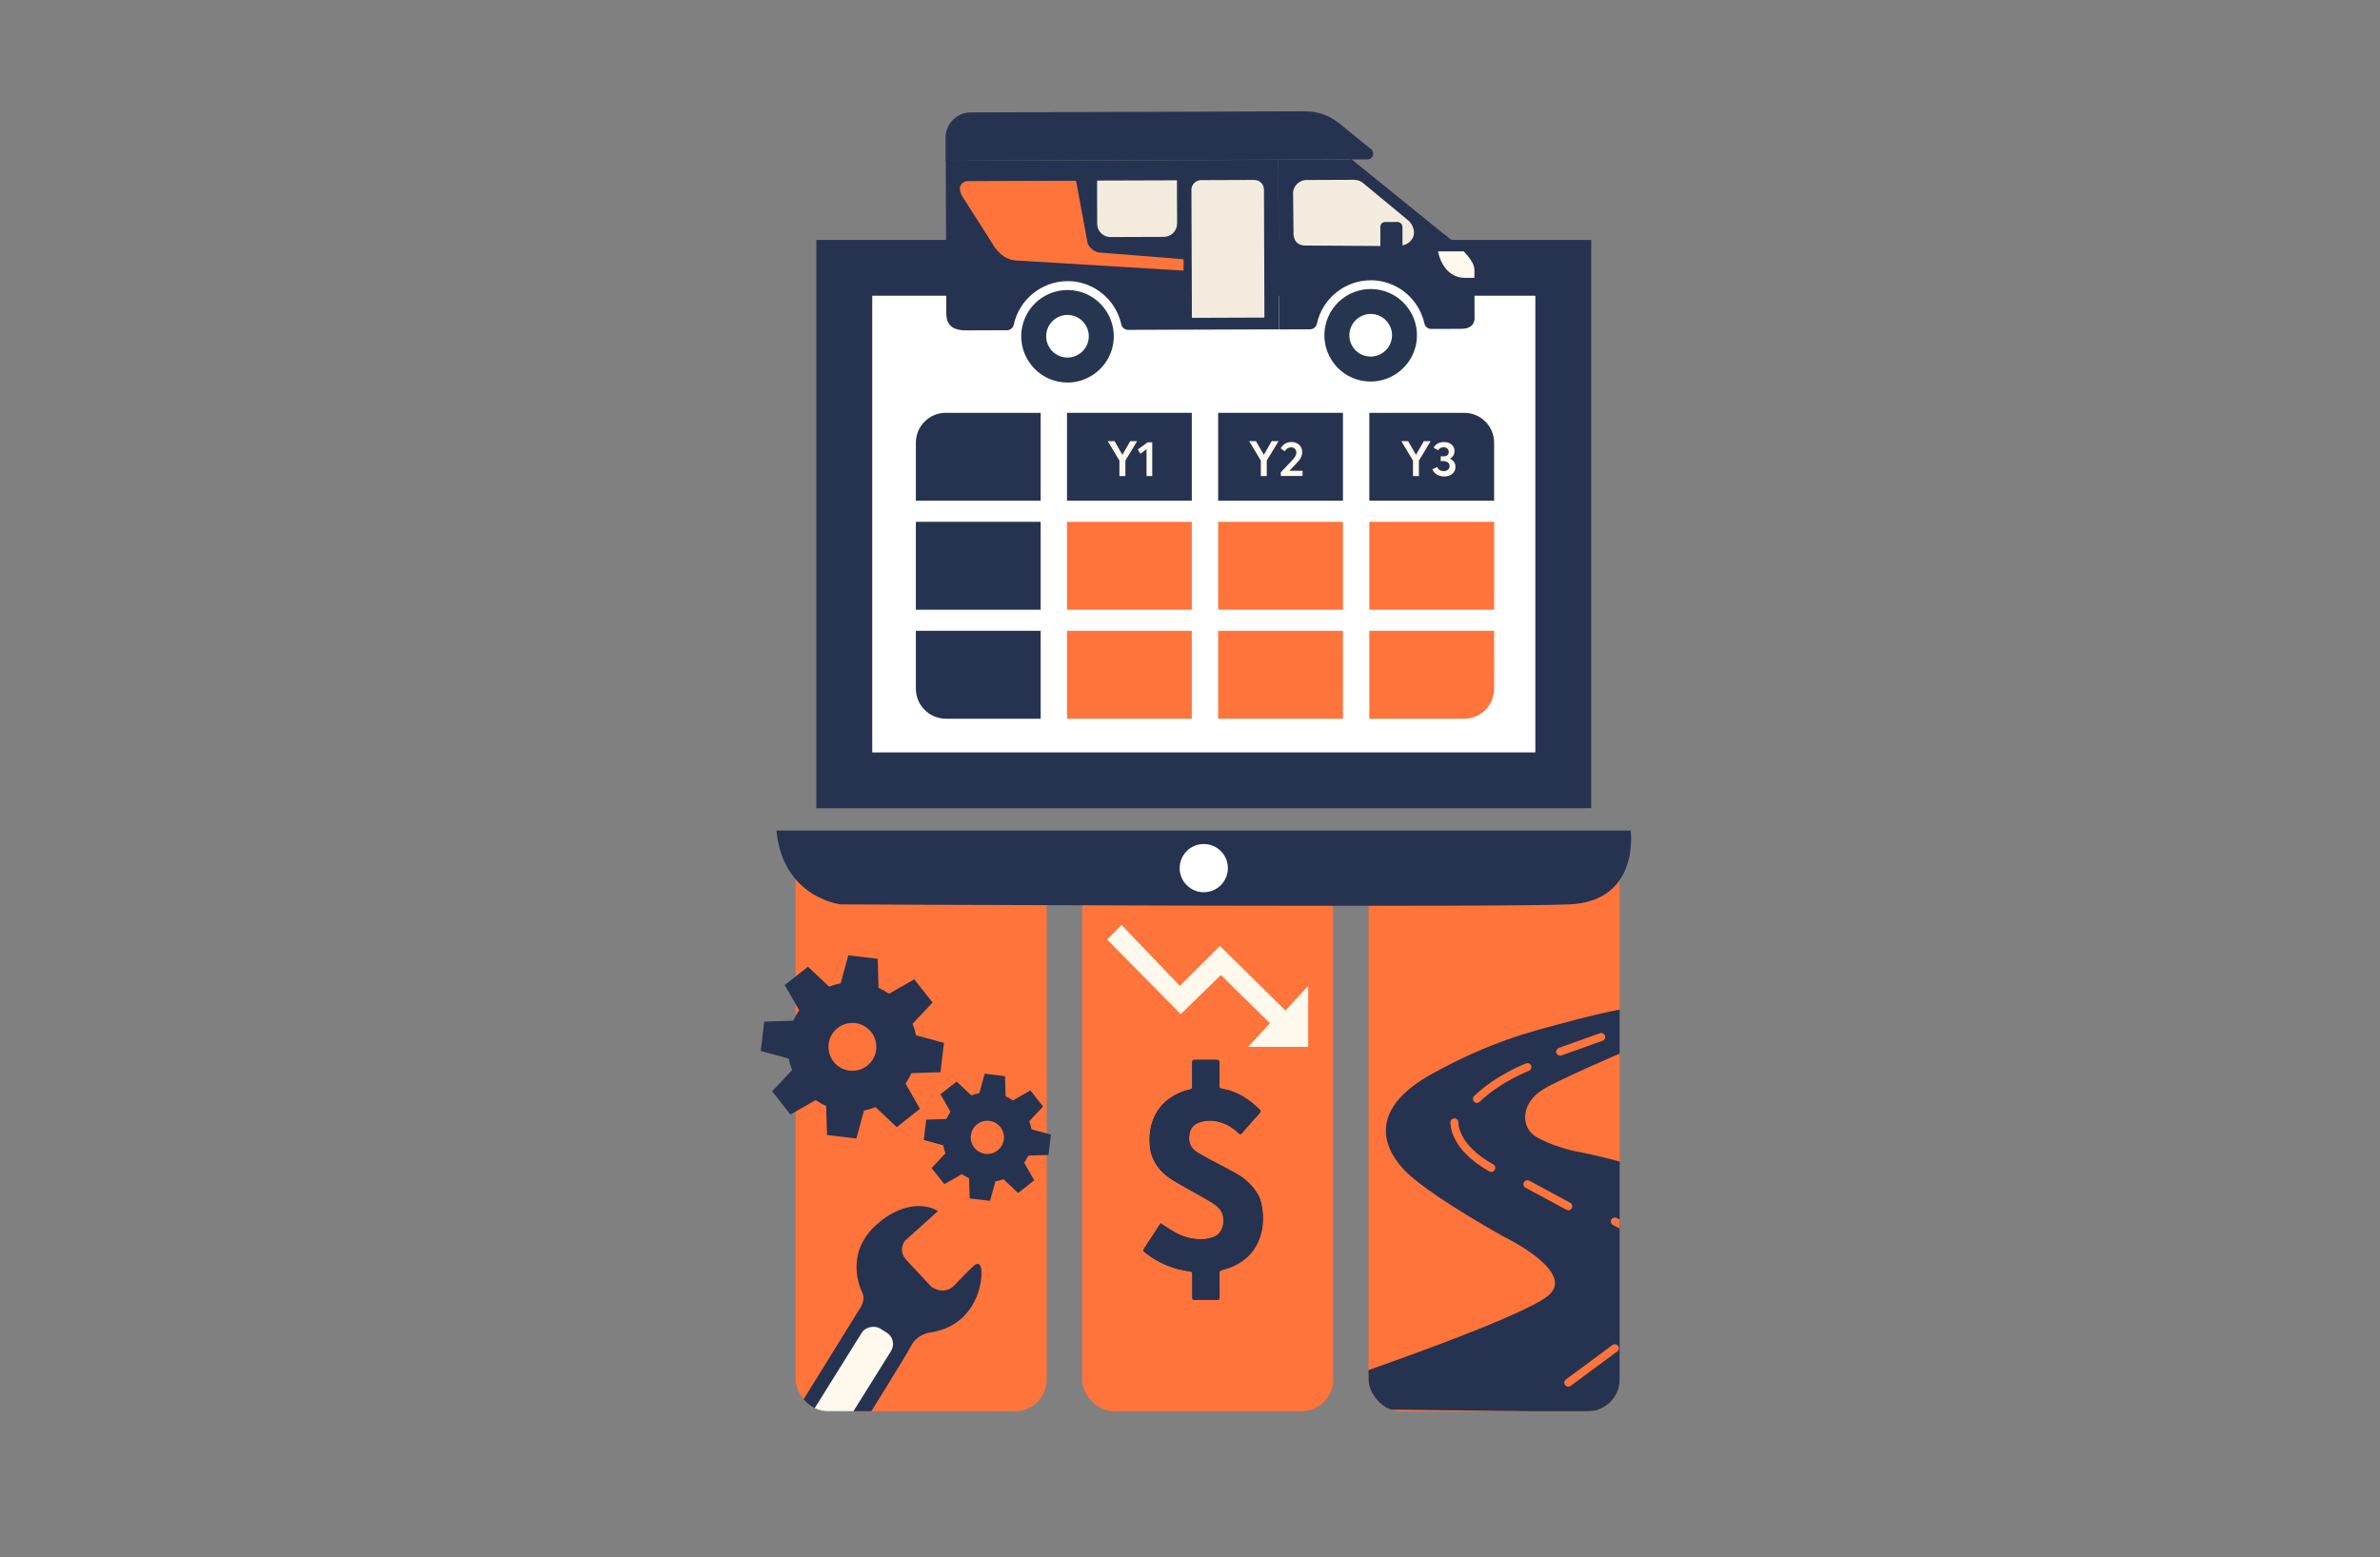 <?xml version="1.0" encoding="UTF-8"?>
<svg id="Layer_1" data-name="Layer 1" xmlns="http://www.w3.org/2000/svg" width="382" height="250" xmlns:xlink="http://www.w3.org/1999/xlink" viewBox="0 0 382 250">
  <rect x="0" y="0" width="382" height="250" fill="#808080" stroke="none"/>
  <defs>
    <style>
      .cls-1 {
        clip-path: url(#clippath);
      }

      .cls-2, .cls-3, .cls-4, .cls-5, .cls-6, .cls-7, .cls-8 {
        stroke-width: 0px;
      }

      .cls-2, .cls-9 {
        fill: none;
      }

      .cls-3 {
        fill: #fff8ed;
      }

      .cls-10 {
        stroke: #263350;
        stroke-width: .49px;
      }

      .cls-10, .cls-7 {
        fill: #263350;
      }

      .cls-10, .cls-9 {
        stroke-miterlimit: 10;
      }

      .cls-4 {
        fill: #f3ecde;
      }

      .cls-11 {
        clip-path: url(#clippath-1);
      }

      .cls-5 {
        fill: #ff743a;
      }

      .cls-6 {
        fill: #263550;
      }

      .cls-8 {
        fill: #fff;
      }

      .cls-9 {
        stroke: #ff743a;
        stroke-linecap: round;
        stroke-width: 1.28px;
      }
    </style>
    <clipPath id="clippath">
      <rect class="cls-2" x="219.66" y="135.32" width="40.3" height="91.25" rx="5.07" ry="5.07"/>
    </clipPath>
    <clipPath id="clippath-1">
      <rect class="cls-2" x="127.7" y="134.77" width="40.3" height="91.8" rx="5.07" ry="5.07"/>
    </clipPath>
  </defs>
  <rect class="cls-7" x="131.02" y="38.52" width="124.38" height="91.24"/>
  <polygon class="cls-8" points="246.43 120.8 140 120.8 140 47.48 159.3 47.48 171.32 43.57 182.51 47.48 209.06 47.48 219.97 43.57 232.42 47.48 246.43 47.48 246.43 120.8"/>
  <g>
    <path class="cls-7" d="M151.8,66.28h15.23v14.11h-20.03v-9.31c0-2.65,2.15-4.8,4.8-4.8Z"/>
    <rect class="cls-7" x="147" y="83.78" width="20.03" height="14.11"/>
    <path class="cls-7" d="M147,101.28h20.03v14.11h-15.21c-2.66,0-4.82-2.16-4.82-4.82v-9.28h0Z"/>
  </g>
  <rect class="cls-7" x="171.26" y="66.28" width="20.03" height="14.11"/>
  <rect class="cls-5" x="171.26" y="83.78" width="20.03" height="14.11"/>
  <rect class="cls-5" x="171.26" y="101.28" width="20.03" height="14.11"/>
  <path class="cls-7" d="M219.78,66.28h15.24c2.65,0,4.79,2.15,4.79,4.79v9.31h-20.03v-14.11h0Z"/>
  <rect class="cls-5" x="219.78" y="83.78" width="20.03" height="14.11"/>
  <path class="cls-5" d="M219.78,101.28h20.03v9.31c0,2.65-2.15,4.8-4.8,4.8h-15.23v-14.11h0Z"/>
  <rect class="cls-7" x="195.52" y="66.28" width="20.03" height="14.11"/>
  <rect class="cls-5" x="195.52" y="83.78" width="20.03" height="14.11"/>
  <rect class="cls-5" x="195.52" y="101.28" width="20.03" height="14.11"/>
  <rect class="cls-5" x="127.7" y="134.77" width="40.3" height="91.8" rx="5.07" ry="5.07"/>
  <rect class="cls-5" x="173.68" y="141.2" width="40.3" height="85.38" rx="5.07" ry="5.07"/>
  <rect class="cls-5" x="219.66" y="135.32" width="40.3" height="91.25" rx="5.07" ry="5.07"/>
  <path class="cls-7" d="M150.95,172.15l.56-4.71-4.5-1.23c-.12-.64-.3-1.26-.53-1.85l3.2-3.4-2.94-3.73-4.05,2.32c-.53-.36-1.08-.68-1.68-.95l-.14-4.66-4.71-.56-1.23,4.5c-.64.12-1.26.3-1.85.53l-3.4-3.2-3.73,2.94,2.32,4.05c-.36.53-.68,1.08-.95,1.68l-4.66.14-.56,4.71,4.5,1.23c.12.64.3,1.26.53,1.85l-3.2,3.4,2.94,3.73,4.05-2.32c.53.36,1.08.68,1.68.95l.14,4.66,4.71.56,1.23-4.5c.64-.12,1.26-.3,1.85-.53l3.4,3.2,3.73-2.94-2.32-4.05c.36-.53.68-1.08.95-1.68l4.66-.14ZM136.36,171.89c-2.11-.25-3.61-2.16-3.36-4.27.25-2.11,2.16-3.61,4.27-3.36,2.11.25,3.61,2.16,3.36,4.27-.25,2.11-2.16,3.61-4.27,3.36Z"/>
  <path class="cls-7" d="M168.29,185.43l.39-3.27-3.12-.85c-.08-.44-.21-.87-.36-1.29l2.22-2.36-2.04-2.59-2.81,1.61c-.36-.25-.75-.47-1.16-.66l-.1-3.24-3.27-.39-.85,3.12c-.44.08-.87.21-1.29.36l-2.36-2.22-2.59,2.04,1.61,2.81c-.25.36-.47.75-.66,1.16l-3.24.1-.39,3.27,3.12.85c.08.44.21.87.36,1.29l-2.22,2.36,2.04,2.59,2.81-1.61c.36.25.75.47,1.16.66l.1,3.24,3.27.39.85-3.12c.44-.08.87-.21,1.29-.36l2.36,2.22,2.59-2.04-1.61-2.81c.25-.36.47-.75.66-1.16l3.24-.1ZM158.16,185.25c-1.46-.17-2.51-1.5-2.33-2.96s1.5-2.51,2.96-2.33,2.51,1.5,2.33,2.96-1.5,2.51-2.96,2.33Z"/>
  <polygon class="cls-3" points="180.02 148.51 177.69 150.84 189.52 162.82 195.95 156.54 203.83 164.28 200.33 168.08 209.97 168.08 209.97 158.29 206.32 162.24 195.8 151.87 189.37 158.29 180.02 148.51"/>
  <g>
    <path class="cls-7" d="M186.28,196.39c-.05.07-.09.12-.12.17-.81,1.25-1.63,2.5-2.44,3.75-.32.5-.32.51.15.88,2.08,1.63,4.44,2.58,7.05,2.95.39.06.43.09.43.49,0,1.25,0,2.51,0,3.76,0,.23.07.31.31.31,1.24-.01,2.49-.01,3.73,0,.25,0,.32-.08.31-.32-.01-1.3-.01-2.61-.01-3.91,0-.37.06-.44.41-.54.38-.11.76-.21,1.13-.34,2.2-.81,3.87-2.21,4.77-4.42.65-1.57.8-3.19.59-4.87-.11-.91-.3-1.79-.78-2.59-.78-1.31-1.85-2.35-3.16-3.11-1.31-.77-2.67-1.43-4-2.16-.89-.49-1.81-.95-2.66-1.51-.85-.56-1.25-1.41-1.16-2.45.1-1.25.67-1.98,1.86-2.33,1.45-.43,2.83-.19,4.17.43.73.34,1.35.84,1.94,1.39.16.15.31.2.48,0,.96-1.09,1.93-2.18,2.9-3.27.16-.18.16-.35-.02-.52-1.7-1.7-3.65-2.95-6.06-3.36-.37-.06-.42-.14-.42-.52,0-1.2,0-2.4,0-3.6,0-.43-.08-.52-.5-.52-1.11,0-2.23,0-3.34,0-.43,0-.51.07-.51.51,0,1.28,0,2.56,0,3.84,0,.23-.08.33-.31.39-.44.1-.88.22-1.31.38-2.2.85-3.82,2.31-4.67,4.55-.57,1.51-.64,3.07-.44,4.64.07.52.24,1.04.45,1.52.63,1.43,1.67,2.52,2.96,3.34,1.36.86,2.79,1.61,4.18,2.41.93.54,1.9,1.04,2.78,1.65,1.1.76,1.58,1.84,1.33,3.2-.19,1.01-.7,1.76-1.7,2.07-.52.16-1.07.29-1.6.3-1.74.05-3.35-.42-4.84-1.33-.64-.4-1.27-.81-1.93-1.23Z"/>
    <path class="cls-7" d="M186.28,196.39c.66.42,1.29.84,1.93,1.23,1.48.91,3.09,1.39,4.84,1.33.54-.02,1.09-.14,1.6-.3,1-.32,1.51-1.07,1.7-2.07.25-1.36-.23-2.44-1.33-3.2-.89-.61-1.85-1.11-2.78-1.65-1.39-.8-2.83-1.55-4.18-2.41-1.29-.82-2.34-1.92-2.96-3.34-.21-.48-.39-1-.45-1.52-.2-1.57-.13-3.13.44-4.64.85-2.24,2.47-3.71,4.67-4.55.42-.16.87-.28,1.31-.38.23-.05.31-.16.31-.39,0-1.28,0-2.56,0-3.84,0-.44.07-.51.51-.51,1.11,0,2.23,0,3.34,0,.42,0,.5.09.5.52,0,1.2,0,2.4,0,3.6,0,.38.06.45.42.52,2.41.41,4.36,1.66,6.06,3.36.17.17.17.34.02.52-.97,1.09-1.94,2.18-2.9,3.27-.17.19-.32.14-.48,0-.59-.54-1.21-1.04-1.94-1.39-1.34-.62-2.72-.86-4.17-.43-1.19.35-1.76,1.08-1.86,2.33-.08,1.05.31,1.89,1.16,2.45.85.56,1.76,1.02,2.66,1.51,1.33.72,2.7,1.39,4,2.16,1.3.76,2.37,1.8,3.16,3.11.48.8.67,1.67.78,2.59.21,1.68.06,3.31-.59,4.87-.91,2.21-2.57,3.61-4.77,4.42-.37.14-.75.23-1.13.34-.35.1-.41.17-.41.54,0,1.3,0,2.61.01,3.91,0,.24-.06.33-.31.32-1.24-.01-2.49-.01-3.73,0-.24,0-.31-.08-.31-.31,0-1.25,0-2.51,0-3.76,0-.4-.04-.43-.43-.49-2.61-.37-4.97-1.32-7.05-2.95-.48-.37-.48-.38-.15-.88.81-1.25,1.63-2.5,2.44-3.75.03-.05.07-.1.12-.17Z"/>
  </g>
  <g class="cls-1">
    <g>
      <path class="cls-10" d="M266.38,163.72l-5.04-1.54s-1.38-.13-11.4,2.58c-3.9,1.06-10.64,2.68-20.04,7.9-9.4,5.22-8.14,10.86-4.49,14.85,3.65,3.98,16.13,10.86,16.13,10.86,0,0,11.93,5.7,7.16,9.79-4.77,4.09-39.28,15.6-39.28,15.6,0,0-1.82,1.96,0,2.1s58.79.7,58.79.7c0,0,9.63-3.23,18.24-14.17,8.61-10.94-6.45-19.22-11.36-20.76-4.91-1.54-12.49-4.68-22.59-6.62,0,0-3.65-.79-6.17-2.35-2.53-1.56-2.67-5.77,1.54-8.16,4.21-2.38,18.66-8.41,18.66-8.41,0,0,3.51-1.69-.14-2.39Z"/>
      <line class="cls-9" x1="250.41" y1="168.85" x2="257" y2="166.49"/>
      <path class="cls-9" d="M245.16,171.33s-4.63,1.76-8.11,5.1"/>
      <path class="cls-9" d="M233.44,180.2s-.26,3.86,5.92,7.31"/>
      <line class="cls-9" x1="245.16" y1="190.13" x2="251.72" y2="193.67"/>
      <line class="cls-9" x1="259.19" y1="196.12" x2="265.88" y2="199.59"/>
      <path class="cls-9" d="M270,204.23s1.93,2.83-4.63,8.24"/>
      <line class="cls-9" x1="259.19" y1="216.46" x2="251.72" y2="221.99"/>
    </g>
  </g>
  <g class="cls-11">
    <g>
      <path class="cls-7" d="M141.23,196.16c-5.5,4.36-3.52,9.96-2.87,11.29.65,1.33-.32,2.59-.32,2.59,0,0-23.81,38.32-24.4,39.71-.59,1.39-1.7,1.54-1.7,1.54-7.46.36-8.1,7.48-8.1,7.48.32,9.76,7.88,9.83,7.88,9.83,11.53-.04,9.61-10.83,9.61-10.83-.11-1.08.17-1.73.17-1.73,0,0,23.7-37.83,24.7-39.89,1.01-2.06,3.25-2.24,3.25-2.24,6.56-1.05,8.11-6.91,8.08-9.53-.04-2.62-1.47-.92-1.47-.92,0,0-1.04.93-2.78,2.81-1.73,1.89-3.81.31-3.81.31,0,0-2.44-2.64-3.95-4.23-1.51-1.59-.27-3.14-.27-3.14l5.3-4.77s-3.82-2.66-9.32,1.7ZM110.26,255.57l.89-1.56,1.54.92,1.55-.9.87,1.57h1.79s-.03,1.78-.03,1.78l1.56.89-.92,1.54.9,1.55-1.57.87v1.79s-1.78-.03-1.78-.03l-.89,1.56-1.54-.92-1.55.9-.87-1.57h-1.79s.03-1.78.03-1.78l-1.56-.89.92-1.54-.9-1.55,1.57-.87v-1.79s1.78.03,1.78.03Z"/>
      <rect class="cls-3" x="107.79" y="229.72" width="44.47" height="5.54" rx="2.13" ry="2.13" transform="translate(-136.05 219.75) rotate(-58.04)"/>
    </g>
  </g>
  <g>
    <path class="cls-7" d="M124.62,133.34h137.11s1.55,11.34-9.79,11.86-117.01,0-117.01,0c0,0-9.28-1.03-10.31-11.86Z"/>
    <circle class="cls-8" cx="193.21" cy="139.38" r="3.87"/>
  </g>
  <g>
    <path class="cls-3" d="M179.67,73.95l-1.87-3.12h1.09l1.25,2.17h.02l1.25-2.17h1.1l-1.88,3.12v2.48h-.96v-2.48Z"/>
    <path class="cls-3" d="M184.03,72.11l-.98.73-.43-.68,1.58-1.15h.74v5.42h-.92v-4.32Z"/>
  </g>
  <g>
    <path class="cls-3" d="M202.37,73.95l-1.87-3.12h1.09l1.25,2.17h.02l1.25-2.17h1.1l-1.89,3.12v2.48h-.95v-2.48Z"/>
    <path class="cls-3" d="M205.57,75.83l1.74-1.84c.44-.47.76-.86.76-1.33s-.34-.84-.83-.84c-.43,0-.79.21-1.03.64l-.65-.47c.31-.58.87-1.03,1.75-1.03s1.7.6,1.7,1.59c0,.6-.21,1.11-.9,1.82l-1.14,1.19v.02h2.1v.84h-3.48l-.02-.61Z"/>
  </g>
  <g>
    <path class="cls-3" d="M226.79,73.95l-1.87-3.12h1.09l1.25,2.17h.02l1.25-2.17h1.1l-1.89,3.12v2.48h-.95v-2.48Z"/>
    <path class="cls-3" d="M229.89,75.34l.79-.35c.17.4.51.65,1.06.65.51,0,.93-.32.93-.8,0-.43-.34-.81-1.02-.81h-.41v-.77h.5c.57,0,.79-.34.79-.72,0-.43-.36-.73-.81-.73s-.72.2-.89.47l-.73-.39c.26-.54.86-.92,1.65-.92.95,0,1.71.52,1.71,1.44,0,.53-.27.97-.72,1.21v.02c.52.24.87.7.87,1.33,0,.92-.76,1.53-1.8,1.53-.95,0-1.64-.49-1.91-1.15Z"/>
  </g>
  <g>
    <g>
      <path class="cls-7" d="M216.6,25.62c.26,0,.16-.2.36-.03l14.55,11.8s.03.02.05.04c.22.16,1.99,1.45,3.38,2.93h-4.13s.66,4.28,4.38,4.26h1.46s.02,6.17.02,6.17c0,0,.35,1.99-2.08,2-.04,0-2.93.02-2.97.02h-1.91c-.53,0-.98-.37-1.09-.89-.73-3.25-3.27-5.96-6.74-6.72-.63-.14-1.27-.21-1.91-.2-4.11.01-7.73,2.94-8.6,6.96,0,0,0,0,0,0-.11.52-.56.91-1.09.91l-5,.02-.09-27.22,11.43-.04Z"/>
      <path class="cls-3" d="M230.81,40.36h4.13c.94.98,1.71,2.06,1.71,2.93v1.32s-1.46,0-1.46,0c-3.72.01-4.38-4.25-4.38-4.25Z"/>
    </g>
    <g>
      <g>
        <circle class="cls-6" cx="171.34" cy="53.99" r="6.32"/>
        <path class="cls-6" d="M169.95,60.38c-3.52-.77-5.77-4.26-5-7.78h0c.77-3.52,4.26-5.77,7.78-5,3.52.77,5.77,4.26,5,7.78-.66,3.05-3.37,5.14-6.37,5.15-.47,0-.94-.05-1.41-.15ZM165.38,52.69h0c-.71,3.28,1.38,6.54,4.66,7.25,3.29.72,6.54-1.38,7.25-4.66.71-3.28-1.38-6.54-4.66-7.25-.44-.1-.88-.14-1.32-.14-2.8,0-5.32,1.96-5.93,4.8Z"/>
      </g>
      <g>
        <path class="cls-6" d="M169.81,61.03c-3.88-.84-6.36-4.69-5.51-8.57h0c.84-3.88,4.69-6.35,8.57-5.51,3.88.84,6.36,4.69,5.51,8.57-.73,3.36-3.71,5.67-7.02,5.68-.51,0-1.03-.05-1.56-.17ZM166.04,52.83h0c-.64,2.92,1.23,5.82,4.15,6.46,2.92.64,5.82-1.23,6.46-4.15.64-2.92-1.23-5.82-4.15-6.46-.39-.09-.79-.13-1.17-.12-2.49,0-4.73,1.74-5.28,4.27Z"/>
        <path class="cls-6" d="M169.76,61.25c-4-.87-6.55-4.84-5.68-8.84.87-4,4.84-6.55,8.84-5.68,4,.87,6.55,4.84,5.68,8.84-.74,3.38-3.78,5.84-7.23,5.85-.54,0-1.08-.06-1.6-.17ZM164.51,52.5c-.82,3.76,1.58,7.49,5.34,8.31.5.11,1,.16,1.51.16,3.25-.01,6.11-2.32,6.8-5.5.82-3.76-1.58-7.49-5.34-8.31-.51-.11-1.01-.16-1.51-.16-3.2.01-6.09,2.24-6.8,5.5ZM170.14,59.51c-1.47-.32-2.73-1.2-3.55-2.47-.82-1.27-1.09-2.78-.77-4.25.56-2.57,2.87-4.44,5.5-4.45.41,0,.82.04,1.22.13,1.47.32,2.73,1.2,3.55,2.47.82,1.27,1.09,2.78.77,4.25-.32,1.47-1.2,2.73-2.47,3.55-.92.59-1.96.9-3.03.9-.41,0-.82-.04-1.23-.13ZM166.25,52.88c-.3,1.36-.04,2.75.71,3.92.75,1.17,1.91,1.98,3.27,2.27,1.35.29,2.75.04,3.92-.71,1.17-.75,1.98-1.91,2.27-3.27.3-1.36.04-2.75-.71-3.92-.75-1.17-1.91-1.98-3.27-2.27-.37-.08-.75-.12-1.12-.12-2.42,0-4.55,1.73-5.07,4.1Z"/>
      </g>
    </g>
    <g>
      <path class="cls-8" d="M171.35,56.52c1.17,0,2.21-.84,2.46-1.99.3-1.36-.57-2.71-1.94-3.01-.18-.04-.37-.06-.55-.06-1.17,0-2.21.84-2.46,1.99-.3,1.36.57,2.71,1.94,3.01.18.04.37.06.55.06Z"/>
      <path class="cls-8" d="M170.61,57.33c-1.84-.4-3.02-2.23-2.62-4.07.34-1.56,1.74-2.69,3.33-2.7.25,0,.5.03.74.08,1.84.4,3.02,2.23,2.62,4.07-.34,1.56-1.74,2.69-3.33,2.7-.25,0-.5-.03-.74-.08ZM169.74,53.64c-.19.88.37,1.76,1.26,1.95.88.19,1.76-.39,1.95-1.25.19-.88-.37-1.76-1.26-1.95-.12-.03-.24-.04-.36-.04-.76,0-1.43.55-1.59,1.29Z"/>
    </g>
    <g>
      <g>
        <circle class="cls-6" cx="220" cy="53.83" r="6.32"/>
        <path class="cls-6" d="M218.61,60.22c-1.71-.37-3.17-1.39-4.11-2.85-.94-1.47-1.26-3.22-.89-4.93h0c.37-1.71,1.38-3.17,2.85-4.11,1.47-.94,3.22-1.26,4.93-.89,3.52.77,5.77,4.26,5,7.78-.66,3.05-3.37,5.14-6.37,5.15-.47,0-.94-.05-1.41-.15ZM216.7,48.7c-1.37.88-2.31,2.24-2.66,3.83h0c-.35,1.59-.05,3.22.83,4.59.88,1.37,2.24,2.31,3.83,2.66,3.29.72,6.54-1.38,7.25-4.66.71-3.28-1.38-6.54-4.66-7.25-.44-.1-.89-.14-1.33-.14-1.15,0-2.27.33-3.26.97Z"/>
      </g>
      <g>
        <path class="cls-6" d="M218.47,60.87c-1.88-.41-3.49-1.53-4.53-3.15-1.04-1.62-1.39-3.55-.98-5.43h0c.84-3.88,4.69-6.35,8.57-5.51,3.88.84,6.36,4.69,5.51,8.57-.73,3.36-3.71,5.67-7.02,5.68-.51,0-1.03-.05-1.56-.17ZM217.07,49.26c-1.22.78-2.06,2-2.37,3.41h0c-.31,1.42-.05,2.87.74,4.09.78,1.22,2,2.06,3.41,2.37,2.92.64,5.82-1.23,6.46-4.15.64-2.92-1.23-5.82-4.15-6.46-.39-.09-.79-.13-1.18-.13-1.02,0-2.02.3-2.91.86Z"/>
        <path class="cls-6" d="M218.42,61.09c-1.94-.42-3.6-1.57-4.67-3.24-1.07-1.67-1.43-3.66-1.01-5.6.87-4,4.84-6.55,8.84-5.68,4,.87,6.55,4.84,5.68,8.84-.74,3.38-3.78,5.84-7.23,5.85-.54,0-1.08-.06-1.6-.17ZM213.17,52.34c-.4,1.82-.06,3.69.95,5.26,1.01,1.57,2.57,2.65,4.39,3.05.5.11,1,.16,1.51.16,3.25-.01,6.11-2.32,6.8-5.5.82-3.76-1.58-7.49-5.34-8.31-.51-.11-1.01-.16-1.51-.16-3.2.01-6.09,2.24-6.8,5.5ZM218.8,59.35c-1.48-.32-2.74-1.2-3.55-2.47-.82-1.27-1.09-2.78-.77-4.25.32-1.47,1.2-2.74,2.47-3.55,1.26-.81,2.8-1.09,4.25-.77,1.47.32,2.73,1.2,3.55,2.47.82,1.27,1.09,2.78.77,4.25-.32,1.47-1.2,2.73-2.47,3.55-.92.59-1.96.9-3.03.9-.41,0-.82-.04-1.23-.13ZM217.19,49.45c-1.17.75-1.98,1.91-2.27,3.27-.3,1.36-.04,2.75.71,3.92.75,1.17,1.91,1.98,3.27,2.27,1.35.29,2.75.04,3.92-.71,1.17-.75,1.98-1.91,2.27-3.27.3-1.36.04-2.75-.71-3.92-.75-1.17-1.91-1.98-3.27-2.27-.37-.08-.75-.12-1.13-.12-.98,0-1.95.29-2.79.83Z"/>
      </g>
    </g>
    <g>
      <path class="cls-8" d="M220.01,56.36c1.17,0,2.21-.84,2.46-1.99.3-1.36-.57-2.71-1.94-3.01-.18-.04-.37-.06-.55-.06-1.17,0-2.21.84-2.46,1.99-.14.66-.02,1.34.34,1.91s.93.96,1.59,1.1c.18.04.37.06.55.06Z"/>
      <path class="cls-8" d="M219.27,57.17c-.89-.19-1.66-.72-2.15-1.49-.49-.77-.66-1.68-.46-2.58.34-1.56,1.74-2.69,3.33-2.7.25,0,.5.03.74.08,1.84.4,3.02,2.23,2.62,4.07-.34,1.56-1.74,2.69-3.33,2.7-.25,0-.5-.03-.74-.08ZM218.4,53.48c-.09.43-.01.87.22,1.24s.6.62,1.03.72c.88.19,1.76-.39,1.95-1.25.19-.88-.37-1.76-1.26-1.95-.12-.03-.24-.04-.36-.04-.76,0-1.43.55-1.59,1.29Z"/>
    </g>
    <path class="cls-7" d="M152.89,25.83l52.29-.17.09,27.22-24.21.08c-.53,0-.98-.38-1.09-.9-.73-3.25-3.27-5.96-6.74-6.72-.63-.14-1.27-.21-1.91-.2-4.11.01-7.73,2.94-8.6,6.96,0,0,0,0,0,.01-.11.52-.56.91-1.09.91l-6.62.02c-2.77,0-3.13-1.51-3.13-2.83l-.08-24.37c0-.62.5-.02,1.11-.02Z"/>
    <path class="cls-4" d="M188.91,28.95v2.83s.02,3.19.02,3.19v.92c0,1.18-.95,2.14-2.13,2.14l-8.56.03c-1.18,0-2.14-.95-2.14-2.13v-.92s-.01-3.19-.01-3.19v-2.83s12.82-.04,12.82-.04Z"/>
    <path class="cls-4" d="M217.38,28.87l-7.68.03c-1.26,0-2.25,1.08-2.15,2.33l.07,6.27c0,.12-.06,1.92,1.91,1.92l14.37.09c.22,0,2.22.16,2.92-1.46.36-.84-.05-1.97-.71-2.6l-7.22-5.97c-.41-.39-.95-.6-1.51-.6Z"/>
    <path class="cls-7" d="M151.76,22.11c0-2.23,1.8-4.05,4.03-4.06l52.89-.18c2.23,0,4.03.07,6.81,2.36l.05.06,4.53,3.67c.67.54.29,1.63-.58,1.63l-67.72.23v-3.72Z"/>
    <path class="cls-4" d="M192.78,28.92l8.53-.03c.86,0,1.56.69,1.56,1.55l.04,10.57.03,8.27v1.61c0,.06-.04.1-.09.1l-11.45.04c-.06,0-.1-.04-.1-.1v-1.61s-.03-7.71-.03-7.71l-.04-11.13c0-.86.69-1.56,1.55-1.56Z"/>
    <rect class="cls-7" x="221.55" y="35.64" width="3.55" height="6.02" rx=".77" ry=".77" transform="translate(446.78 76.56) rotate(179.81)"/>
    <path class="cls-5" d="M174.59,39.17c.67,1.21,1.74,1.36,1.74,1.36l13.64,1.09v1.83s-27.06-1.64-27.06-1.64c-2.47-.22-3.76-2.92-3.76-2.92l-4.78-7.49c-.99-1.98.75-2.32.75-2.32l17.59-.06"/>
  </g>
</svg>